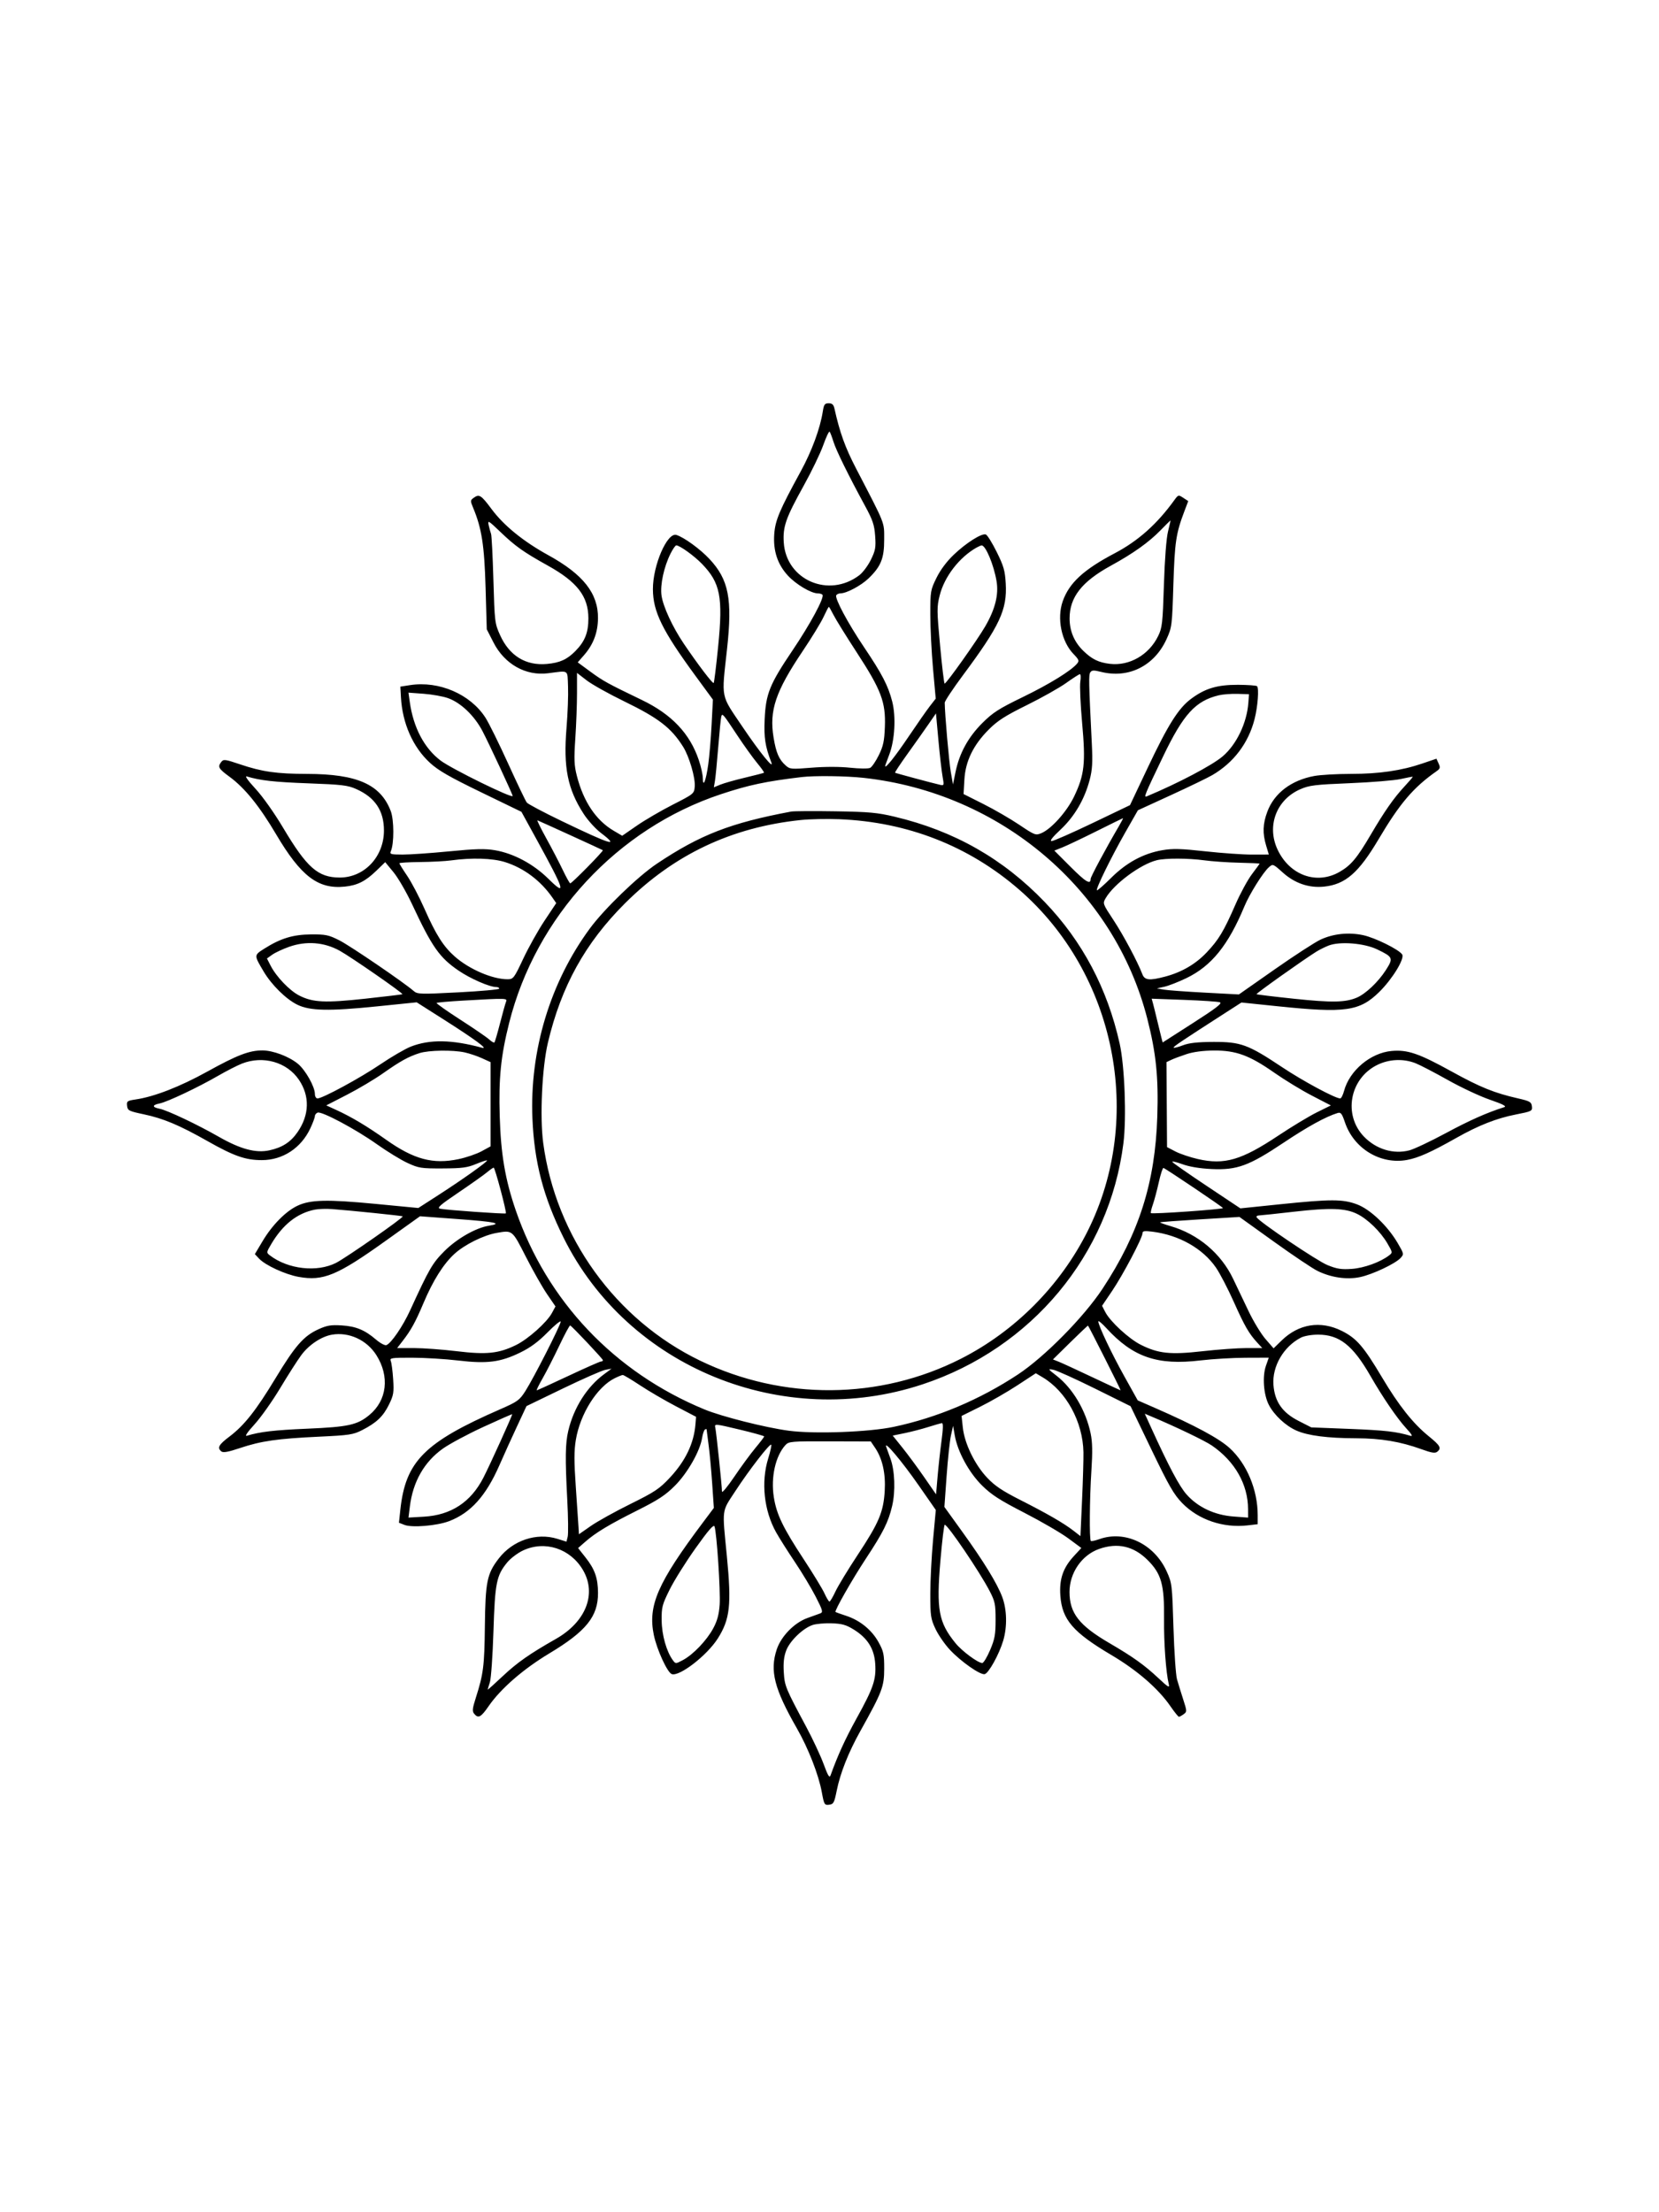 <svg xmlns="http://www.w3.org/2000/svg" width="864" height="1152" viewBox="0 0 864 1152" version="1.1">
	<path d="M 428.513 214.250 C 427.128 223.136, 422.795 234.893, 416.998 245.500 C 405.928 265.752, 403.744 270.926, 403.226 278.116 C 402.601 286.808, 404.929 293.882, 410.347 299.761 C 414.547 304.317, 422.434 309, 425.908 309 C 426.994 309, 428.095 309.344, 428.355 309.765 C 429.337 311.354, 421.964 325.014, 412.768 338.642 C 400.813 356.358, 398.818 361.295, 398.230 374.620 C 397.807 384.181, 398.512 388.727, 401.697 397 C 403.327 401.234, 395.657 391.776, 386.737 378.552 C 375.114 361.321, 375.739 364.446, 378.635 338 C 381.497 311.878, 379.530 301.827, 369.449 291.049 C 364.637 285.904, 356.237 279.804, 352.267 278.570 C 347.476 277.081, 339.972 294.430, 340.033 306.855 C 340.090 318.552, 344.916 328.365, 362.228 351.981 L 371.282 364.332 370.593 377.416 C 370.215 384.612, 369.437 393.873, 368.865 397.995 C 367.692 406.453, 366.080 410.560, 366.030 405.218 C 366.014 403.414, 365.075 399.190, 363.943 395.832 C 359.281 381.991, 349.829 372.007, 334.310 364.531 C 316.358 355.882, 314.157 354.671, 307.491 349.777 L 300.869 344.914 304.079 341.258 C 308.985 335.670, 311.347 329.481, 311.429 322 C 311.571 309.052, 303.777 299.139, 285.591 289.132 C 272.558 281.961, 262.420 273.727, 256.006 265.102 C 250.514 257.716, 249.568 257.133, 246.597 259.306 C 244.920 260.532, 244.910 260.849, 246.431 264.489 C 250.880 275.136, 252.260 284.033, 252.889 306.105 L 253.504 327.710 257.002 334.561 C 262.766 345.849, 273.801 352.076, 285.425 350.599 C 296.550 349.186, 295.457 348.461, 295.828 357.500 C 296.009 361.900, 295.655 371.575, 295.042 379 C 293.339 399.629, 295.571 410.837, 303.969 423.830 C 306.115 427.151, 310.125 431.586, 312.879 433.684 C 322.983 441.384, 318.377 439.995, 292.500 427.539 C 283.150 423.039, 274.986 418.714, 274.357 417.928 C 273.728 417.143, 269.356 408.013, 264.640 397.639 C 259.925 387.266, 254.620 376.524, 252.852 373.769 C 244.964 361.477, 228.639 354.430, 213.500 356.783 L 208.500 357.560 208.802 363.030 C 209.557 376.694, 215.024 389.066, 223.917 397.231 C 228.293 401.249, 234.047 404.563, 250.532 412.556 L 271.563 422.755 279.180 436.627 C 294.313 464.189, 295.185 467.079, 285.477 457.514 C 277.752 449.903, 267.469 444.415, 257.840 442.765 C 252.605 441.869, 247.806 441.984, 233.896 443.342 C 224.328 444.276, 213.414 445.031, 209.643 445.020 C 203.491 445.002, 202.865 444.820, 203.553 443.250 C 205.294 439.277, 205.257 426.961, 203.490 422.333 C 198.198 408.478, 185.999 403.058, 160 403.010 C 144.058 402.980, 136.508 401.903, 125 398.015 C 117.258 395.399, 116.388 395.287, 115.250 396.762 C 113.254 399.349, 113.762 400.264, 119.544 404.500 C 127.468 410.306, 135.090 419.724, 143.820 434.498 C 156.712 456.316, 165.675 463.139, 179.563 461.706 C 186.170 461.024, 190.323 458.925, 196.056 453.371 L 200.612 448.958 204.954 454.229 C 207.342 457.128, 211.713 464.675, 214.667 471 C 224.994 493.113, 228.892 498.669, 238.834 505.446 C 245.045 509.681, 254.963 514, 258.475 514 C 259.314 514, 260 514.373, 260 514.830 C 260 515.286, 250.438 516.155, 238.750 516.761 C 218.979 517.785, 217.361 517.739, 215.500 516.104 C 210.450 511.665, 182.395 492.535, 176.775 489.697 C 171.149 486.856, 169.621 486.535, 162 486.588 C 152.619 486.653, 146.116 488.638, 137.608 494.033 C 132.225 497.447, 132.228 497.349, 137.299 505.897 C 141.456 512.905, 148.971 520.316, 154.839 523.194 C 161.399 526.411, 171.316 526.621, 196.283 524.070 L 217.007 521.953 230.753 530.691 C 247.434 541.295, 254.622 546.588, 251 545.602 C 235.360 541.342, 223.735 541.163, 213.921 545.031 C 210.969 546.195, 203.816 550.359, 198.027 554.285 C 187.587 561.364, 167.974 572, 165.360 572 C 164.607 572, 164 570.972, 164 569.696 C 164 565.944, 159.097 557.225, 155.160 553.978 C 150.513 550.145, 142.167 547, 136.644 547 C 129.815 547, 123.484 549.431, 108 557.999 C 93.701 565.911, 80.411 571.088, 70.695 572.530 C 66.244 573.191, 65.913 573.437, 66.195 575.872 C 66.478 578.307, 67.109 578.628, 74.811 580.253 C 85.087 582.420, 93.416 585.919, 108.112 594.245 C 121.857 602.031, 127.842 604.125, 136.356 604.125 C 147.268 604.125, 156.836 597.842, 161.642 587.521 C 162.928 584.759, 163.985 581.923, 163.990 581.219 C 163.996 580.514, 164.643 579.690, 165.430 579.389 C 167.552 578.574, 185.284 588.033, 196.290 595.851 C 201.587 599.613, 208.751 603.998, 212.210 605.596 C 218.074 608.303, 219.313 608.497, 230.500 608.453 C 240.591 608.414, 243.356 608.050, 247.880 606.167 C 250.839 604.935, 253.428 604.095, 253.633 604.300 C 254.137 604.803, 240.861 614.251, 228.176 622.418 L 217.852 629.064 195.676 626.932 C 170.411 624.502, 161.596 624.711, 154.890 627.898 C 148.785 630.799, 141.756 637.935, 136.774 646.289 L 132.725 653.079 134.947 655.444 C 138.193 658.898, 148.589 663.684, 155.562 664.934 C 168.323 667.220, 175.556 664.231, 200.617 646.317 L 218.735 633.367 238.822 634.853 C 258.216 636.288, 261.930 637.101, 254.562 638.296 C 247.780 639.397, 237.951 645.012, 231.481 651.482 C 225.206 657.757, 223.561 660.598, 213.549 682.453 C 209.803 690.629, 203.737 699.503, 201.237 700.463 C 200.460 700.761, 198.016 699.458, 195.807 697.566 C 189.928 692.535, 185.327 690.647, 177.827 690.190 C 172.290 689.852, 170.232 690.205, 165.738 692.262 C 158.154 695.735, 153.716 700.807, 143.536 717.637 C 133.337 734.502, 127.197 742.277, 119.474 748.107 C 113.884 752.327, 113.012 753.935, 115.286 755.822 C 116.221 756.598, 118.877 756.116, 125.036 754.051 C 135.953 750.391, 144.495 749.161, 166 748.150 C 182.002 747.397, 183.937 747.104, 188.607 744.719 C 196.076 740.905, 199.566 737.585, 202.576 731.434 C 204.976 726.529, 205.202 725.155, 204.753 718.230 C 204.478 713.978, 203.922 709.712, 203.519 708.750 C 202.845 707.140, 203.734 707.002, 214.643 707.020 C 221.164 707.031, 231.970 707.688, 238.655 708.480 C 253.713 710.263, 260.583 709.380, 270.949 704.326 C 276.268 701.733, 280.344 698.721, 285.199 693.798 C 288.940 690.005, 292 687.514, 292 688.261 C 292 690.002, 277.927 717.647, 273.587 724.431 C 270.546 729.185, 269.517 729.925, 260.394 733.913 C 220.981 751.144, 211.191 761.013, 208.491 786.231 L 207.771 792.962 210.636 794.083 C 214.578 795.624, 227.550 794.543, 233.856 792.147 C 245.092 787.877, 253.089 778.997, 260.086 763.019 C 262.379 757.784, 266.490 748.712, 269.222 742.861 L 274.189 732.222 293.089 723.087 C 303.484 718.063, 313.454 713.678, 315.244 713.343 L 318.500 712.733 314.441 715.735 C 305.677 722.215, 298.798 733.116, 295.976 745 C 294.400 751.632, 294.286 759.222, 295.432 781.083 C 295.910 790.203, 296.010 798.822, 295.656 800.236 L 295.010 802.807 290.255 801.330 C 279.419 797.964, 267 802.142, 259.734 811.599 C 253.627 819.548, 252.784 823.684, 252.518 847 C 252.282 867.596, 251.755 871.740, 247.782 884.185 C 246.012 889.730, 245.869 891.138, 246.946 892.435 C 249.079 895.005, 250.475 894.279, 254.423 888.548 C 260.725 879.397, 272.466 869.178, 286.047 861.022 C 305.296 849.464, 311.490 841.773, 311.440 829.500 C 311.408 821.797, 309.778 817.164, 304.952 811.059 L 301.069 806.146 304.715 802.945 C 310.215 798.116, 317.115 793.956, 331.950 786.524 C 342.851 781.062, 346.559 778.621, 351.520 773.643 C 358.077 767.062, 364.546 755.691, 365.646 748.815 C 365.985 746.692, 366.654 744.714, 367.131 744.419 C 367.609 744.124, 368 744.101, 368 744.369 C 368 744.636, 368.452 748.150, 369.004 752.178 C 369.557 756.205, 370.405 765.292, 370.891 772.372 L 371.773 785.243 366.050 792.872 C 342.480 824.290, 337.335 836.087, 340.512 851.427 C 342.083 859.008, 347.511 870.875, 349.812 871.758 C 353.733 873.263, 368.176 862.119, 373.815 853.238 C 380.188 843.201, 381.016 835.706, 378.549 810.390 C 376.068 784.930, 375.723 787.568, 382.985 776.443 C 390.137 765.487, 400.904 751.571, 401.651 752.317 C 401.920 752.586, 401.209 755.823, 400.070 759.509 C 396.278 771.787, 397.870 786.653, 404.187 797.940 C 405.861 800.932, 410.272 807.907, 413.989 813.440 C 417.706 818.973, 422.588 827.100, 424.838 831.500 C 428.458 838.577, 428.732 839.575, 427.215 840.152 C 426.272 840.510, 423.268 841.596, 420.539 842.565 C 413.718 844.987, 406.808 852.051, 404.519 858.942 C 400.830 870.051, 403.223 879.420, 415.012 900.021 C 420.981 910.452, 426.320 924.133, 428 933.305 C 429.180 939.742, 429.385 940.093, 431.796 939.805 C 434.094 939.530, 434.482 938.815, 435.750 932.516 C 437.604 923.303, 441.858 912.557, 448.027 901.500 C 459.434 881.055, 460.470 878.352, 460.486 869 C 460.498 861.424, 460.176 859.915, 457.521 855.121 C 453.999 848.762, 447.858 843.767, 440.682 841.423 C 437.832 840.492, 435.337 839.591, 435.139 839.421 C 434.488 838.862, 443.859 822.405, 450.985 811.593 C 459.971 797.959, 462.661 792.565, 464.615 784.259 C 466.424 776.574, 466.039 765.867, 463.724 759.500 C 462.924 757.300, 461.947 754.600, 461.554 753.500 C 460.165 749.620, 469.580 760.765, 478.432 773.481 L 487.364 786.311 485.932 801.905 C 485.144 810.482, 484.500 823.125, 484.500 830 C 484.500 841.468, 484.721 842.972, 487.180 848.218 C 488.654 851.363, 492.029 856.258, 494.680 859.096 C 500.441 865.263, 510.406 872.258, 512.791 871.809 C 514.848 871.423, 520.352 861.493, 522.472 854.346 C 524.609 847.139, 524.412 838.177, 521.974 831.659 C 519.313 824.548, 512.400 813.267, 501.055 797.522 L 491.838 784.731 492.990 768.616 C 493.624 759.752, 494.642 750.250, 495.253 747.500 L 496.364 742.500 497.240 747.500 C 498.728 755.985, 504.623 766.815, 511.408 773.526 C 516.340 778.404, 520.545 781.118, 533.500 787.781 C 542.300 792.307, 552.573 798.282, 556.329 801.058 L 563.158 806.105 559.235 810.361 C 553.625 816.447, 551.613 822.349, 552.227 830.922 C 553.120 843.412, 558.796 850.013, 578.826 861.860 C 592.248 869.798, 603.222 879.320, 609.567 888.533 C 611.638 891.540, 613.622 894, 613.975 894 C 614.329 894, 615.440 893.399, 616.445 892.664 C 618.209 891.374, 618.200 891.106, 616.196 884.914 C 615.054 881.386, 613.605 876.700, 612.977 874.500 C 612.349 872.300, 611.518 860.150, 611.131 847.500 C 610.444 825.009, 610.365 824.361, 607.555 818.200 C 601.069 803.977, 585.896 796.741, 572.538 801.499 C 570.359 802.275, 568.358 802.691, 568.091 802.424 C 567.281 801.614, 567.455 780.354, 568.388 766 C 569.035 756.051, 568.936 750.922, 568.011 746.502 C 565.479 734.407, 558.703 722.967, 550.133 716.318 C 545.641 712.834, 545.594 712.742, 548.577 713.303 C 550.269 713.620, 560.012 718.020, 570.229 723.079 L 588.804 732.278 599.652 754.834 C 608.753 773.758, 611.336 778.249, 615.691 782.724 C 624.156 791.420, 637.018 795.804, 649.750 794.332 L 655 793.725 655 788.999 C 655 775.787, 649.339 762.253, 640.394 754.077 C 634.847 749.008, 622.358 742.292, 601.516 733.172 L 592.531 729.241 585.633 716.870 C 578.871 704.746, 572 690.256, 572 688.122 C 572 687.529, 573.913 689.130, 576.250 691.679 C 590.080 706.760, 602.767 711.106, 625.171 708.436 C 631.402 707.694, 641.960 707.067, 648.633 707.043 L 660.766 707 659.283 711.250 C 657.365 716.748, 658.068 726.268, 660.782 731.529 C 663.556 736.907, 669.515 742.467, 675.189 744.970 C 681.183 747.615, 691.409 748.930, 706.292 748.969 C 719.139 749.003, 729.265 750.696, 740.187 754.635 C 745.771 756.650, 747.417 756.899, 748.607 755.911 C 750.811 754.082, 750.054 752.757, 744 747.844 C 735.907 741.279, 728.465 731.902, 719.828 717.390 C 710.148 701.126, 706.505 696.908, 698.821 693.068 C 687.753 687.538, 676.342 689.373, 667.389 698.125 L 663.278 702.143 659.089 697.322 C 656.784 694.670, 652.853 688.225, 650.353 683 C 647.853 677.775, 644.201 670.125, 642.237 666 C 635.921 652.728, 624.001 642.672, 609.633 638.496 C 606.453 637.571, 603.998 636.683, 604.176 636.522 C 604.354 636.360, 613.725 635.663, 625 634.972 L 645.500 633.715 663.552 646.672 C 673.481 653.799, 683.675 660.633, 686.207 661.858 C 693.335 665.309, 701.414 666.479, 708.263 665.053 C 714.775 663.697, 726.747 658.042, 729.466 655.037 C 731.217 653.103, 731.170 652.872, 727.885 647.277 C 722.624 638.313, 713.592 629.733, 706.712 627.162 C 699.314 624.398, 693.134 624.390, 666.744 627.112 L 645.988 629.252 628.562 617.640 C 618.977 611.253, 610.873 605.603, 610.552 605.084 C 610.231 604.565, 612.563 605.083, 615.734 606.235 C 619.485 607.597, 624.834 608.484, 631.039 608.772 C 644.249 609.386, 650.444 607.115, 668.546 595.017 C 680.990 586.700, 690.460 581.494, 696.542 579.625 C 698.302 579.084, 698.844 579.761, 700.460 584.515 C 705.110 598.194, 719.018 606.577, 732.827 604.024 C 738.728 602.933, 745.320 599.984, 758.500 592.537 C 770.008 586.034, 779.367 582.349, 789.356 580.386 C 797.770 578.733, 798.089 578.571, 797.800 576.115 C 797.532 573.833, 796.759 573.393, 790.500 571.963 C 778.168 569.145, 770.830 566.170, 756 557.976 C 738.938 548.550, 733.045 546.537, 724.720 547.292 C 713.759 548.286, 702.836 557.468, 699.975 568.093 C 699.396 570.242, 698.499 572, 697.981 572 C 695.384 572, 678.573 562.960, 667.734 555.734 C 650.017 543.923, 646.207 542.520, 632 542.578 C 623.671 542.612, 619.285 543.094, 616.094 544.323 C 613.671 545.257, 611.482 545.815, 611.230 545.563 C 610.815 545.148, 614.983 542.346, 639.020 526.887 L 646.540 522.050 665.520 524.014 C 700.717 527.655, 708.099 526.607, 718.356 516.512 C 725.120 509.855, 731.626 499.215, 730.257 497.046 C 728.650 494.497, 716.103 488.295, 709.886 486.976 C 702.337 485.374, 694.397 486.205, 687.747 489.292 C 684.861 490.632, 674.109 497.607, 663.853 504.791 L 645.207 517.853 627.353 516.906 C 617.534 516.386, 607.925 515.677, 606 515.331 L 602.500 514.703 606.448 513.826 C 608.620 513.344, 613.731 511.345, 617.806 509.385 C 630.898 503.088, 639.635 492.295, 648.069 472 C 650.747 465.555, 657.782 454.309, 660.814 451.626 C 662.909 449.772, 662.983 449.800, 668.079 454.381 C 674.304 459.978, 681.735 462.514, 689.547 461.707 C 700.663 460.560, 707.598 454.530, 717.990 436.974 C 728.988 418.393, 736.095 410.051, 748.073 401.661 C 750.048 400.278, 750.200 399.735, 749.218 397.578 L 748.084 395.091 740.792 397.577 C 729.858 401.306, 718.228 403, 703.553 403 C 696.301 403, 687.715 403.490, 684.474 404.089 C 672.474 406.308, 663.630 413.028, 660.024 422.667 C 657.644 429.025, 657.472 433.928, 659.402 440.341 L 660.804 445 652.152 445.027 C 647.393 445.041, 636.416 444.274, 627.757 443.322 C 614.955 441.915, 610.771 441.804, 605.359 442.731 C 595.451 444.429, 586.661 449.185, 578.615 457.202 C 574.828 460.976, 571.522 463.855, 571.268 463.602 C 570.582 462.915, 578.848 446.078, 586.183 433.223 L 592.618 421.946 609.880 414.027 C 619.374 409.671, 629.056 404.985, 631.395 403.615 C 642.537 397.085, 650.180 386.957, 653.366 374.500 C 655.040 367.955, 655.763 358.430, 654.668 357.335 C 654.290 356.957, 649.822 356.631, 644.740 356.612 C 633.931 356.570, 627.576 358.475, 620.261 363.951 C 613.676 368.880, 608.285 377.460, 597.637 399.964 L 588.500 419.273 569 428.616 C 558.275 433.755, 548.696 437.969, 547.713 437.980 C 546.524 437.993, 548.070 435.995, 552.338 432.002 C 559.608 425.202, 564.865 416.201, 567.524 406 C 568.868 400.844, 569.096 397.019, 568.624 387.500 C 567.006 354.810, 566.935 351.425, 567.840 350.106 C 568.622 348.966, 569.626 348.920, 573.341 349.856 C 587.759 353.486, 601.190 346.789, 607.543 332.800 C 610.323 326.681, 610.425 325.869, 611.089 304.500 C 611.783 282.183, 612.455 277.719, 616.867 266.109 L 618.832 260.936 616.253 259.246 C 613.733 257.595, 613.626 257.622, 611.587 260.445 C 602.549 272.955, 592.749 281.682, 580.500 288.129 C 564.322 296.644, 556.831 303.559, 553.473 313.077 C 550.312 322.036, 552.784 334.087, 559.125 340.629 C 561.889 343.480, 562.133 344.135, 560.959 345.549 C 557.866 349.276, 546.597 356.230, 532.737 362.963 C 520.079 369.114, 517.060 371.051, 511.557 376.554 C 504.212 383.899, 499.638 392.263, 497.641 402 L 496.308 408.500 495.170 402 C 494.233 396.646, 492.041 371.655, 492.009 365.953 C 492.004 365.102, 496.258 358.680, 501.462 351.682 C 520.700 325.810, 524.576 317.503, 523.785 303.839 C 523.397 297.150, 522.713 294.760, 519.087 287.443 C 516.752 282.731, 514.208 278.633, 513.433 278.336 C 511.347 277.535, 503.292 282.606, 496.727 288.854 C 493.062 292.342, 489.775 296.740, 487.727 300.899 C 484.611 307.223, 484.500 307.882, 484.500 319.975 C 484.500 326.864, 485.134 339.545, 485.909 348.155 L 487.318 363.810 484.327 367.655 C 482.681 369.770, 477.681 376.924, 473.214 383.553 C 466.333 393.766, 460.999 400.471, 461.001 398.905 C 461.001 398.682, 461.950 396.025, 463.110 393 C 466.021 385.411, 466.695 373.246, 464.648 365.265 C 462.550 357.085, 459.361 350.939, 449.978 337 C 441.521 324.435, 434.592 311.470, 435.526 309.959 C 435.851 309.431, 436.879 308.990, 437.809 308.978 C 440.962 308.937, 448.482 304.908, 452.335 301.195 C 458.796 294.969, 460.492 290.760, 460.476 281 C 460.461 271.590, 461.354 273.849, 445.844 243.977 C 440.146 233.002, 437.399 225.391, 434.576 212.750 C 434.115 210.687, 433.364 210, 431.569 210 C 429.524 210, 429.079 210.619, 428.513 214.250 M 428.750 231.794 C 427.245 236.032, 422.643 245.575, 418.523 253 C 409.229 269.750, 407.655 274.239, 408.180 282.485 C 409.426 302.055, 431.640 311.665, 447.560 299.522 C 449.367 298.144, 452.064 294.524, 453.555 291.478 C 455.928 286.627, 456.203 285.088, 455.774 279.082 C 455.359 273.289, 454.535 270.849, 450.465 263.362 C 441.777 247.382, 435.478 234.578, 434.053 230 C 433.283 227.525, 432.390 225.182, 432.070 224.794 C 431.749 224.405, 430.256 227.555, 428.750 231.794 M 254.504 273.509 C 254.869 275.154, 255.425 277.175, 255.739 278 C 256.054 278.825, 256.604 289.625, 256.962 302 C 257.596 323.914, 257.687 324.663, 260.455 330.777 C 265.322 341.525, 273.829 346.747, 284.844 345.748 C 291.614 345.134, 295.382 343.412, 299.764 338.930 C 304.636 333.947, 306.441 329.364, 306.433 322 C 306.421 310.557, 300.621 303.035, 285.213 294.477 C 272.697 287.525, 268.366 284.453, 260.671 277.071 C 254.319 270.977, 253.887 270.728, 254.504 273.509 M 604.462 276.090 C 598.302 282.408, 590.174 288.203, 578.522 294.584 C 563.430 302.848, 557.044 311, 557.044 322 C 557.044 328.592, 559.409 334.235, 564.099 338.836 C 568.625 343.276, 572.106 344.988, 578.030 345.690 C 588.181 346.892, 598.365 341.032, 603.146 331.239 C 605.265 326.897, 605.518 324.655, 606.163 304.500 C 606.592 291.101, 607.429 280.252, 608.303 276.750 C 609.092 273.587, 609.667 271, 609.581 271 C 609.495 271, 607.192 273.290, 604.462 276.090 M 349.209 288.297 C 345.762 295.197, 343.747 304.525, 344.508 310.055 C 345.301 315.820, 350.245 326.517, 356.149 335.241 C 363.423 345.989, 371.166 356.168, 371.677 355.656 C 371.947 355.387, 373.002 346.781, 374.023 336.533 C 376.585 310.812, 375.133 303.465, 365.539 293.593 C 361.434 289.370, 353.966 284, 352.197 284 C 351.734 284, 350.389 285.933, 349.209 288.297 M 508.500 285.197 C 499.577 290.268, 491.877 300.263, 489.412 309.976 C 487.874 316.037, 487.886 317.722, 489.595 336.226 C 490.600 347.102, 491.665 355.990, 491.961 355.979 C 492.935 355.940, 508.932 333.382, 513.143 326.108 C 518.291 317.217, 520.176 309.671, 519.002 302.654 C 517.580 294.157, 513.316 283.943, 511.227 284.030 C 510.827 284.047, 509.600 284.572, 508.500 285.197 M 428.921 321.235 C 427.589 324.115, 422.713 332.102, 418.084 338.985 C 403.880 360.108, 400.549 369.990, 402.879 384.096 C 404.188 392.025, 405.694 395.504, 409.155 398.593 C 411.383 400.582, 412.061 400.641, 422.747 399.769 C 429.634 399.208, 437.386 399.213, 442.747 399.784 C 447.619 400.303, 452.242 400.338, 453.174 399.863 C 454.094 399.395, 456.119 396.421, 457.674 393.256 C 460.012 388.495, 460.559 385.929, 460.841 378.412 C 461.321 365.631, 458.912 359.262, 446.262 339.860 C 440.754 331.412, 435.283 322.587, 434.104 320.250 C 432.924 317.913, 431.820 316, 431.651 316 C 431.481 316, 430.252 318.356, 428.921 321.235 M 300.500 360.953 C 300.500 366.754, 300.106 377.350, 299.625 384.500 C 298.892 395.405, 299.019 398.548, 300.418 404 C 303.889 417.535, 310.410 427.226, 319.716 432.679 L 324.047 435.217 331.671 429.947 C 335.864 427.048, 344.291 422.131, 350.397 419.020 C 361.362 413.434, 361.504 413.316, 361.816 409.580 C 362.194 405.065, 358.943 393.936, 355.771 388.883 C 349.562 378.993, 342.989 373.931, 325 365.187 C 317.025 361.311, 308.250 356.400, 305.500 354.273 L 300.500 350.407 300.500 360.953 M 555.251 355.660 C 551.814 358.128, 542.634 363.295, 534.852 367.143 C 523.479 372.765, 519.574 375.266, 514.961 379.879 C 506.908 387.932, 502.796 396.380, 502.248 406 L 501.820 413.500 512.160 418.698 C 517.847 421.557, 526.262 426.429, 530.859 429.524 C 538.844 434.901, 539.355 435.096, 542.279 433.884 C 547.496 431.724, 555.605 422.667, 559.385 414.781 C 564.788 403.508, 565.460 397.384, 563.577 376.578 C 562.700 366.889, 562.269 357.170, 562.619 354.981 C 562.969 352.791, 562.861 351.039, 562.378 351.086 C 561.895 351.134, 558.688 353.192, 555.251 355.660 M 213.416 365.598 C 215.279 378.861, 220.958 389.639, 229.472 396.067 C 235.190 400.384, 267 416.007, 267 414.498 C 267 413.675, 254.691 387.234, 251.273 380.715 C 247.044 372.649, 239.929 365.864, 233.244 363.522 C 230.635 362.607, 224.951 361.597, 220.614 361.277 L 212.727 360.696 213.416 365.598 M 634.734 362.067 C 622.591 364.996, 616.313 371.881, 605.780 393.821 C 596.131 413.919, 595.519 415.414, 597.231 414.698 C 613.582 407.859, 631.146 398.613, 636.687 393.929 C 643.946 387.792, 649.373 376.503, 650.144 365.936 L 650.468 361.500 644.484 361.329 C 641.193 361.236, 636.806 361.568, 634.734 362.067 M 375.646 373.083 C 375.415 373.862, 374.700 381.025, 374.057 389 C 373.413 396.975, 372.637 404.961, 372.331 406.746 L 371.774 409.992 375.137 408.604 C 376.987 407.841, 382.775 406.203, 388 404.963 C 393.225 403.724, 397.669 402.568, 397.877 402.395 C 398.084 402.222, 396.467 399.925, 394.285 397.290 C 392.102 394.656, 387.485 388.225, 384.025 383 C 376.480 371.607, 376.186 371.259, 375.646 373.083 M 483.475 377.254 C 481.289 380.419, 476.414 387.308, 472.641 392.563 C 468.869 397.817, 465.944 402.237, 466.141 402.384 C 466.497 402.649, 485.536 407.771, 489.631 408.703 C 491.666 409.166, 491.722 408.972, 490.879 404.335 C 490.394 401.667, 489.424 393.187, 488.724 385.492 L 487.451 371.500 483.475 377.254 M 133.029 410.717 C 136.795 414.786, 142.835 423.310, 147.477 431.105 C 159.829 451.847, 165.601 456.932, 176.849 456.978 C 189.710 457.031, 199.956 446.177, 199.956 432.500 C 199.956 422.169, 195.339 415.264, 185.500 410.879 C 181.112 408.923, 178.051 408.560, 160.500 407.915 C 142.805 407.266, 135.472 406.442, 128.529 404.326 C 127.348 403.966, 129.150 406.526, 133.029 410.717 M 417.500 404.656 C 398.930 406.864, 389.944 408.771, 375.460 413.576 C 321.483 431.484, 279.089 477.263, 265.169 532.670 C 260.820 549.981, 259.670 561.353, 260.254 581.267 C 260.834 601.017, 263.084 614.232, 268.598 630.265 C 284.861 677.556, 319.994 714.616, 366.901 733.959 C 375.928 737.682, 398.482 743.382, 410.705 745.030 C 423.977 746.820, 452.557 745.770, 465.500 743.017 C 488.124 738.205, 510.127 728.932, 530.029 715.821 C 544.001 706.616, 564.459 685.887, 574.263 671 C 593.226 642.206, 601.608 615.828, 602.713 581.465 C 603.374 560.924, 602.093 548.403, 597.491 530.416 C 580.276 463.136, 521.081 412.899, 449.789 405.067 C 440.672 404.065, 424.230 403.856, 417.500 404.656 M 729.500 405.670 C 726.200 406.406, 714.275 407.383, 703 407.841 C 684.896 408.577, 681.881 408.944, 677.206 410.979 C 664.707 416.421, 659.550 430.174, 665.387 442.500 C 671.704 455.838, 685.735 460.861, 697.626 454.041 C 703.575 450.629, 706.698 446.898, 713.956 434.534 C 721.048 422.452, 725.936 415.465, 731.414 409.580 C 733.933 406.874, 735.883 404.587, 735.747 404.496 C 735.611 404.406, 732.800 404.934, 729.500 405.670 M 412 422.622 C 380.448 428.549, 364.690 434.665, 342.142 449.736 C 332.219 456.368, 314.712 473.282, 307.193 483.500 C 286.512 511.608, 275.804 547.057, 277.290 582.500 C 278.243 605.212, 282.958 623.259, 293.490 644.500 C 327.004 712.091, 407.637 745.021, 480.500 720.875 C 537.286 702.056, 577.753 653.482, 585.069 595.357 C 586.739 582.094, 585.732 555.221, 583.126 543.500 C 576.748 514.809, 563.713 490.170, 544.103 469.739 C 522.442 447.171, 497.045 432.726, 466 425.314 C 456.940 423.151, 452.689 422.763, 435 422.480 C 423.725 422.300, 413.375 422.364, 412 422.622 M 417.050 427.021 C 380.974 430.775, 350.913 445.028, 325.434 470.457 C 304.751 491.100, 292.264 513.692, 285.340 543 C 282.296 555.887, 281.090 581.612, 282.896 595.159 C 289.412 644.043, 320.586 687.288, 364.648 708.569 C 407.793 729.407, 458.171 729.030, 500.438 707.554 C 528.677 693.206, 552.240 669.470, 566.460 641.047 C 596.102 581.800, 581.068 506.924, 530.765 463.266 C 504.556 440.519, 472.561 428.006, 437 426.597 C 430.675 426.346, 421.697 426.537, 417.050 427.021 M 571 432.870 C 563.575 436.576, 555.608 440.359, 553.295 441.277 L 549.090 442.948 557.626 451.483 C 565.489 459.346, 568 460.843, 568 457.668 C 568 456.588, 575.903 441.848, 582.699 430.251 C 584.069 427.913, 585.035 426.030, 584.845 426.067 C 584.655 426.103, 578.425 429.165, 571 432.870 M 284.457 436.467 C 287.367 441.735, 291.249 449.185, 293.081 453.023 C 294.914 456.860, 296.668 460, 296.979 460 C 297.851 460, 314.455 443.105, 313.947 442.734 C 313.564 442.453, 282.027 428.052, 279.917 427.194 C 279.503 427.026, 281.546 431.198, 284.457 436.467 M 235 448.042 C 231.975 448.460, 224.662 448.847, 218.750 448.901 C 212.838 448.955, 208 449.250, 208 449.555 C 208 449.860, 209.829 452.803, 212.065 456.095 C 214.300 459.387, 218.323 467.044, 221.005 473.109 C 227.049 486.782, 230.906 492.865, 236.864 498.120 C 244.444 504.805, 256.672 510.035, 264.500 509.940 C 267.324 509.905, 267.794 509.278, 272.500 499.246 C 275.250 493.385, 280.242 484.472, 283.592 479.438 L 289.685 470.287 287.675 467.394 C 281.510 458.514, 272.718 451.947, 262.909 448.895 C 256.516 446.905, 245.632 446.572, 235 448.042 M 602.500 447.940 C 594.006 450.023, 580.167 460.271, 575.852 467.673 C 574.217 470.478, 574.248 470.566, 579.852 479.055 C 585.056 486.937, 592.451 500.795, 594.922 507.295 C 596.133 510.480, 598.624 510.742, 606.869 508.547 C 615.415 506.273, 622.604 502.097, 628.327 496.083 C 634.640 489.450, 637.317 485.002, 643.426 471 C 645.945 465.225, 649.805 458.128, 652.003 455.230 C 654.202 452.331, 655.997 449.856, 655.994 449.730 C 655.991 449.603, 651.153 449.389, 645.244 449.254 C 639.335 449.119, 631.205 448.556, 627.178 448.004 C 618.908 446.870, 606.990 446.839, 602.500 447.940 M 150.536 493.057 C 147.256 494.218, 143.323 496.058, 141.797 497.145 L 139.021 499.121 140.908 502.811 C 143.886 508.634, 150.832 515.881, 155.894 518.446 C 162.988 522.041, 169.362 522.336, 190.428 520.040 C 200.838 518.906, 209.457 517.870, 209.581 517.739 C 210.053 517.239, 182.799 498.342, 176.918 495.092 C 168.794 490.602, 159.496 489.885, 150.536 493.057 M 692 492.373 C 690.075 493.116, 687.142 494.573, 685.483 495.612 C 678.664 499.879, 654.043 517.376, 654.381 517.714 C 654.582 517.915, 663.466 518.994, 674.123 520.112 C 693.670 522.163, 700.571 522.042, 706.557 519.540 C 711.159 517.618, 717.771 511.364, 721.734 505.188 C 725.754 498.920, 725.511 498.345, 717.148 494.352 C 710.391 491.126, 697.800 490.135, 692 492.373 M 241.176 521.058 C 233.848 521.474, 227.643 522.024, 227.387 522.279 C 227.132 522.535, 232.678 526.451, 239.711 530.982 C 246.745 535.513, 253.511 540.147, 254.746 541.280 C 255.981 542.414, 257.213 543.120, 257.483 542.850 C 257.753 542.580, 259.063 538.116, 260.393 532.930 C 261.724 527.743, 263.128 522.712, 263.513 521.750 C 264.312 519.754, 264.192 519.750, 241.176 521.058 M 600.404 522.282 C 600.745 523.502, 601.719 527.425, 602.569 531 C 603.418 534.575, 604.426 538.707, 604.807 540.181 L 605.500 542.862 621.316 532.728 C 633.295 525.052, 636.692 522.436, 635.316 521.943 C 634.317 521.586, 625.914 521.017, 616.642 520.679 L 599.784 520.064 600.404 522.282 M 218.500 548.399 C 212.718 550.228, 208.523 552.546, 199.527 558.883 C 195.143 561.972, 186.688 567.003, 180.740 570.062 L 169.925 575.623 175.213 578.047 C 183.119 581.672, 191.130 586.461, 201.139 593.545 C 215.555 603.749, 225.493 606.410, 238.776 603.623 C 242.777 602.784, 248.177 600.940, 250.776 599.526 L 255.500 596.954 255.500 575.031 L 255.500 553.108 251 551.062 C 248.525 549.937, 244.475 548.573, 242 548.032 C 235.802 546.678, 223.327 546.872, 218.500 548.399 M 618 548.912 C 614.975 549.905, 611.375 551.252, 610 551.905 L 607.500 553.093 607.643 575.221 L 607.786 597.350 612.143 599.622 C 614.539 600.871, 619.812 602.649, 623.860 603.572 C 637.694 606.726, 646.524 604.152, 665.723 591.370 C 672.750 586.691, 681.786 581.239, 685.802 579.254 L 693.104 575.645 683.298 570.572 C 677.905 567.783, 669.040 562.382, 663.598 558.572 C 650.729 549.561, 643.701 546.983, 632.205 547.054 C 626.645 547.088, 621.513 547.760, 618 548.912 M 126 553.865 C 123.525 554.839, 117.893 557.721, 113.484 560.271 C 103.097 566.276, 87.144 573.821, 83.141 574.622 C 79.129 575.424, 79.129 576.576, 83.141 577.378 C 87.171 578.184, 102.761 585.569, 113.947 591.969 C 125.163 598.388, 133.201 600.552, 140.229 599.044 C 146.995 597.593, 151.379 594.763, 154.990 589.515 C 161.157 580.551, 161.409 570.802, 155.693 562.314 C 149.468 553.071, 137.018 549.528, 126 553.865 M 717.168 554.603 C 702.914 561.707, 699.445 580.513, 710.301 591.838 C 716.656 598.468, 725.687 601.208, 734.010 599.033 C 736.480 598.387, 745.025 594.348, 753 590.057 C 765.343 583.415, 774.417 579.383, 783.437 576.531 C 784.805 576.099, 782.598 574.964, 775.937 572.675 C 770.747 570.891, 760.875 566.264, 754 562.395 C 747.125 558.525, 739.578 554.603, 737.230 553.679 C 730.825 551.161, 723.390 551.503, 717.168 554.603 M 253.500 610.564 C 251.850 611.935, 245.213 616.635, 238.751 621.009 C 229.065 627.565, 227.396 629.046, 229.251 629.438 C 232.500 630.126, 263.047 632.290, 263.448 631.861 C 263.978 631.294, 257.770 607.996, 257.099 608.036 C 256.770 608.056, 255.150 609.193, 253.500 610.564 M 603.502 615.637 C 602.556 619.888, 601.151 625.154, 600.380 627.339 C 599.609 629.524, 599.161 631.495, 599.385 631.718 C 600.013 632.347, 637.011 629.754, 636.915 629.088 C 636.840 628.571, 607.756 608.968, 605.930 608.204 C 605.540 608.041, 604.448 611.385, 603.502 615.637 M 163.962 629.913 C 154.767 631.741, 147.274 637.667, 141.240 647.886 C 138.706 652.177, 138.692 652.303, 140.575 653.748 C 149.981 660.962, 165.102 662.672, 175 657.640 C 180.302 654.945, 210.330 633.997, 209.739 633.406 C 209.440 633.107, 182.763 630.362, 173 629.625 C 169.975 629.397, 165.908 629.526, 163.962 629.913 M 674 630.987 C 664.925 632.022, 656.686 632.898, 655.691 632.934 C 654.696 632.970, 654.139 633.415, 654.453 633.923 C 655.983 636.399, 685.965 656.622, 691.301 658.777 C 696.322 660.806, 698.570 661.156, 704.043 660.765 C 710.444 660.307, 718.847 657.265, 723.425 653.750 C 725.304 652.306, 725.283 652.159, 722.526 647.454 C 718.905 641.276, 712.178 634.749, 706.695 632.094 C 700.529 629.110, 692.768 628.847, 674 630.987 M 258.715 642.022 C 251.838 643.204, 241.864 648.163, 236.592 653.022 C 230.892 658.276, 225.474 666.896, 220.578 678.500 C 216.385 688.441, 214.077 692.644, 209.736 698.250 L 206.832 702 215.567 702 C 220.371 702, 230.409 702.736, 237.873 703.635 C 253.397 705.506, 259.695 704.852, 268.734 700.429 C 275.020 697.354, 284.818 688.610, 287.445 683.732 L 289.287 680.312 284.903 673.906 C 282.492 670.383, 277.537 661.650, 273.892 654.500 C 266.701 640.394, 266.959 640.606, 258.715 642.022 M 595 642.231 C 595 644.622, 584.888 663.810, 579.183 672.246 L 573.944 679.992 575.625 683.246 C 578.184 688.201, 587.913 697.168, 594.104 700.277 C 603.292 704.890, 609.483 705.539, 626.253 703.646 C 634.272 702.741, 644.556 702, 649.104 702 L 657.374 702 654.848 699.250 C 650.423 694.433, 648.210 690.596, 642.541 677.912 C 639.496 671.098, 635.316 663.072, 633.252 660.076 C 626.406 650.136, 614.070 643.158, 600.250 641.407 C 595.969 640.865, 595 641.017, 595 642.231 M 291.285 700.732 C 288.474 706.655, 284.565 714.313, 282.597 717.750 C 280.629 721.188, 279.251 724, 279.535 724 C 279.819 724, 287.228 720.625, 296 716.500 C 304.772 712.375, 312.410 709, 312.974 709 C 313.538 709, 314 708.693, 314 708.318 C 314 707.664, 298.083 690.782, 296.947 690.232 C 296.643 690.085, 294.095 694.810, 291.285 700.732 M 557.417 699.019 L 548.377 707.914 551.439 709.133 C 553.122 709.803, 560.981 713.422, 568.901 717.176 C 576.822 720.929, 583.443 724, 583.615 724 C 583.871 724, 567.195 690.922, 566.631 690.312 C 566.535 690.208, 562.389 694.126, 557.417 699.019 M 172.897 695.023 C 167.402 695.960, 160.893 700.291, 156.912 705.661 C 154.939 708.322, 149.989 716.062, 145.912 722.860 C 141.835 729.658, 135.817 738.156, 132.538 741.744 C 128.860 745.769, 127.328 748.040, 128.538 747.671 C 135.390 745.583, 142.742 744.721, 160 743.984 C 181.401 743.070, 186.064 742.045, 192.335 736.875 C 201.565 729.267, 203.031 716.748, 195.992 705.648 C 191 697.777, 181.738 693.516, 172.897 695.023 M 677.500 696.565 C 668.485 701.231, 662.506 711.493, 663.201 721.106 C 663.835 729.867, 667.815 735.601, 676.248 739.903 L 682.918 743.306 703.209 744.106 C 721.230 744.816, 727.343 745.514, 734.500 747.679 C 735.936 748.114, 735.349 747.033, 732.420 743.849 C 727.615 738.625, 720.168 727.731, 713.637 716.370 C 704.534 700.535, 697.480 694.995, 686.434 695.006 C 683.036 695.010, 679.218 695.676, 677.500 696.565 M 529.833 721.408 C 524.545 724.870, 515.846 729.873, 510.500 732.526 L 500.781 737.349 501.437 743.425 C 502.334 751.736, 507.651 762.693, 514.093 769.505 C 518.109 773.751, 521.987 776.355, 531.385 781.114 C 545.381 788.201, 554.001 793.185, 559.094 797.135 L 562.689 799.921 563.531 781.211 C 563.994 770.920, 564.318 759.677, 564.251 756.226 C 563.941 740.388, 555.298 724.540, 542.973 717.210 L 539.446 715.113 529.833 721.408 M 320.161 717.691 C 310.986 722.212, 302.134 736.244, 299.892 749.821 C 298.950 755.526, 298.947 760.933, 299.876 774.321 C 300.532 783.769, 301.166 793.180, 301.285 795.232 L 301.500 798.965 307.684 794.652 C 311.085 792.280, 320.354 787.131, 328.281 783.210 C 341.032 776.903, 343.405 775.322, 348.844 769.507 C 356.988 760.801, 361.400 751.594, 362.193 741.648 L 362.500 737.795 352 732.297 C 346.225 729.273, 337.830 724.369, 333.345 721.399 C 328.860 718.430, 324.810 716.010, 324.345 716.023 C 323.880 716.035, 321.997 716.786, 320.161 717.691 M 251.721 743.067 C 243.593 746.806, 234.082 751.907, 230.586 754.401 C 220.931 761.291, 215.074 771.557, 213.469 784.404 L 212.736 790.272 220.803 789.805 C 234.918 788.988, 245.205 782.238, 251.745 769.500 C 255.242 762.688, 267.040 736.694, 266.741 736.458 C 266.608 736.354, 259.849 739.328, 251.721 743.067 M 599.564 743.572 C 608.756 763.741, 614.160 773.926, 617.944 778.213 C 623.817 784.865, 632.526 788.967, 642.356 789.711 L 650 790.289 649.988 785.894 C 649.953 772.993, 643.143 761.011, 631.160 752.766 C 627.481 750.235, 612.271 742.940, 599.349 737.509 L 596.198 736.185 599.564 743.572 M 372.519 743.406 C 373.053 745.743, 376 773.940, 376 776.714 C 376 777.688, 378.887 774.213, 382.416 768.992 C 385.944 763.772, 390.894 757.028, 393.416 754.007 C 395.937 750.986, 397.995 748.286, 397.989 748.007 C 397.983 747.728, 392.142 746.108, 385.009 744.406 C 372.260 741.365, 372.048 741.348, 372.519 743.406 M 483.500 743.088 C 480.200 744.135, 474.671 745.575, 471.213 746.287 L 464.927 747.581 470.032 753.942 C 472.840 757.441, 477.919 764.324, 481.319 769.238 L 487.500 778.172 488.297 768.836 C 488.735 763.701, 489.656 755.337, 490.342 750.250 C 491.192 743.958, 491.257 741.029, 490.545 741.091 C 489.970 741.141, 486.800 742.040, 483.500 743.088 M 409.057 752.500 C 403.835 758.228, 401.376 769.282, 403.012 779.677 C 404.415 788.600, 407.782 795.588, 418.599 812.031 C 423.494 819.474, 428.356 827.461, 429.402 829.781 C 430.448 832.102, 431.608 834, 431.981 834 C 432.353 834, 433.748 831.658, 435.079 828.796 C 436.411 825.934, 441.668 817.283, 446.762 809.572 C 457.752 792.935, 460.111 787.345, 460.757 776.409 C 461.292 767.330, 459.584 759.643, 455.776 754.001 L 453.500 750.627 432.190 750.564 C 412.111 750.504, 410.775 750.615, 409.057 752.500 M 362.241 806.229 C 357.149 813.380, 351.074 823.083, 348.741 827.792 C 344.829 835.691, 344.507 836.941, 344.593 843.927 C 344.685 851.464, 347.117 860.061, 350.430 864.560 C 351.842 866.478, 351.901 866.477, 355.622 864.500 C 360.941 861.674, 367.998 854.309, 371.394 848.041 C 373.532 844.096, 374.420 840.858, 374.792 835.659 C 375.293 828.661, 373.277 797.990, 372.110 794.864 C 371.671 793.686, 368.908 796.868, 362.241 806.229 M 489.758 812.750 C 487.595 838.209, 488.797 844.785, 497.598 855.641 C 500.987 859.821, 509.314 866, 511.559 866 C 512.228 866, 514.063 862.969, 515.637 859.265 C 518.078 853.523, 518.500 851.200, 518.500 843.515 C 518.500 835.381, 518.196 833.913, 515.391 828.500 C 510.260 818.597, 493.593 794, 492.014 794 C 491.649 794, 490.634 802.438, 489.758 812.750 M 272.429 807.381 C 269.640 808.679, 265.940 811.462, 264.207 813.565 C 258.537 820.443, 257.784 824.195, 256.987 849.500 C 256.589 862.150, 255.754 874.072, 255.132 875.993 C 254.509 877.915, 254 879.649, 254 879.847 C 254 880.046, 257.610 876.812, 262.022 872.661 C 269.365 865.753, 275.977 861.132, 289.467 853.479 C 305.132 844.593, 310.880 830.003, 303.607 817.593 C 297.054 806.410, 283.822 802.076, 272.429 807.381 M 572.353 806.628 C 563.371 809.812, 557 819.096, 557 829 C 557 840.022, 561.997 846.432, 577.752 855.624 C 590.130 862.845, 596.016 867.057, 603.398 873.974 C 608.456 878.713, 609.209 879.138, 608.682 876.959 C 607.212 870.884, 606.100 855.482, 606.229 843 C 606.414 825.123, 604.854 819.549, 597.650 812.360 C 590.382 805.106, 582.003 803.207, 572.353 806.628 M 423.215 846.206 C 418.168 847.902, 411.376 854.449, 409.460 859.466 C 408.261 862.606, 407.890 865.875, 408.186 870.698 C 408.633 877.993, 409.047 879.005, 419.829 899.142 C 423.258 905.545, 427.361 914.320, 428.947 918.642 C 431.200 924.780, 431.989 926.062, 432.551 924.500 C 436.332 913.988, 440.181 905.562, 446.051 894.938 C 454.873 878.975, 456.341 874.695, 455.817 866.465 C 455.315 858.580, 451.836 853.030, 444.588 848.549 C 440.654 846.117, 438.489 845.508, 433.119 845.326 C 429.479 845.203, 425.022 845.599, 423.215 846.206" stroke="none" fill="black" fill-rule="evenodd"/>
</svg>